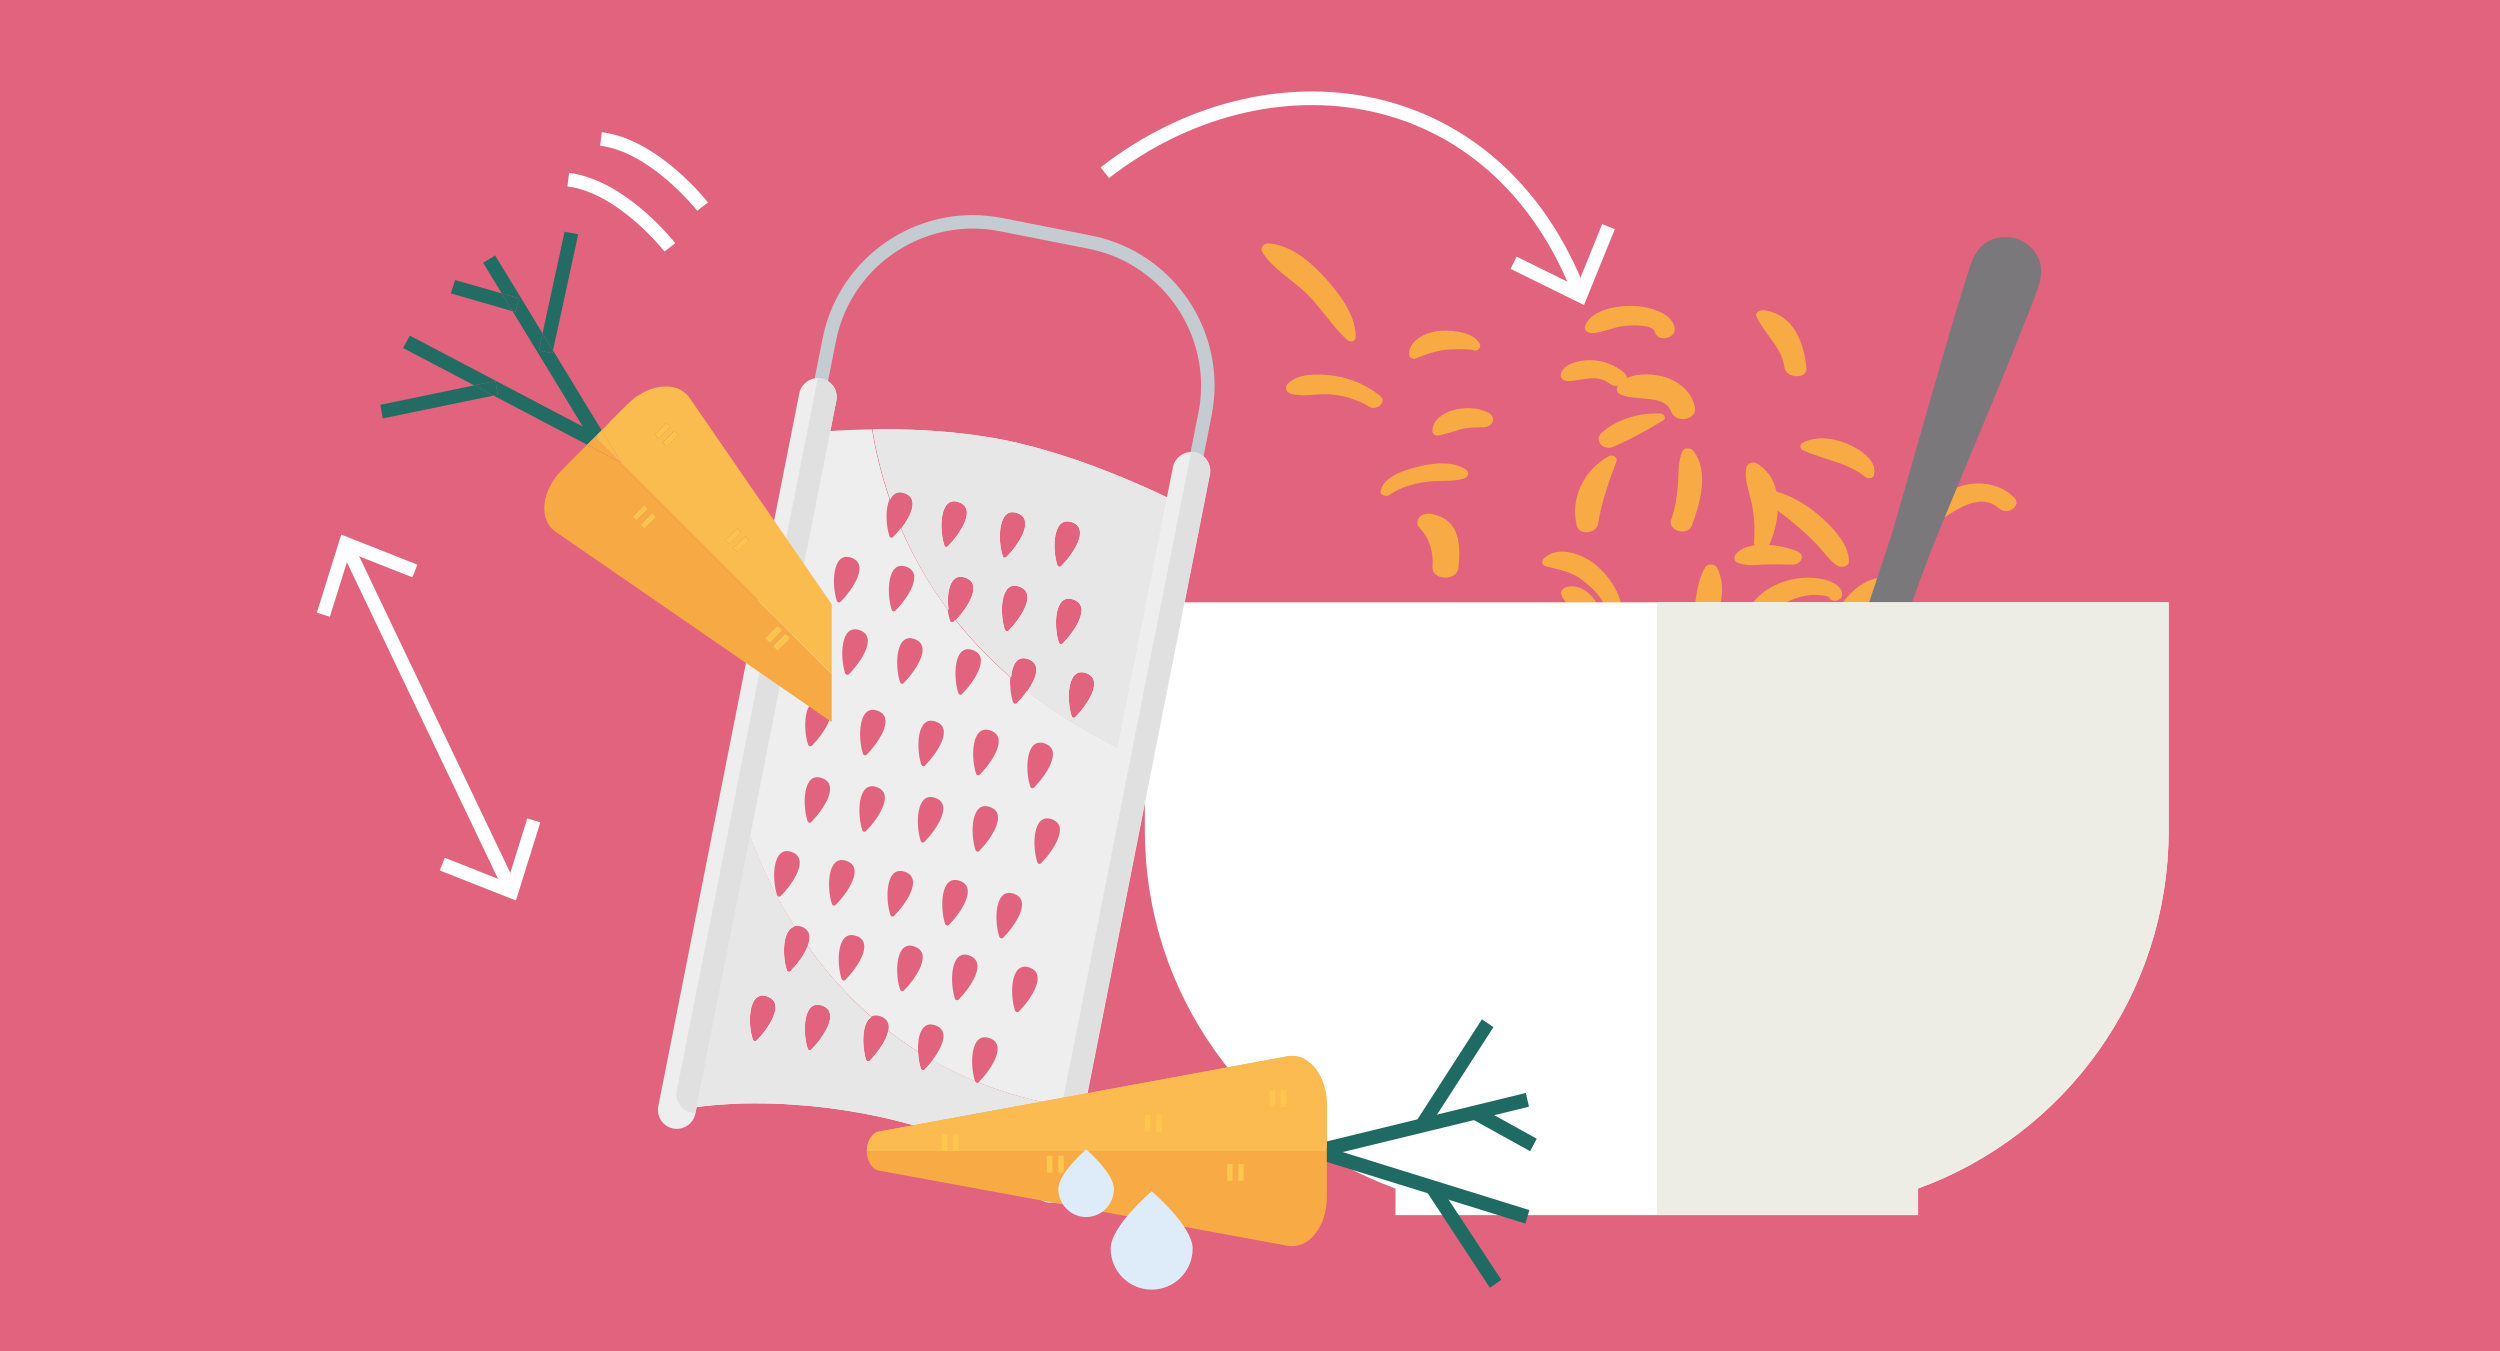 <?xml version="1.0" encoding="UTF-8"?> <svg xmlns="http://www.w3.org/2000/svg" id="Ebene_1" viewBox="0 0 183.54 99.21"><defs><style> .cls-1 { fill: #f8ab44; } .cls-2 { fill: #ffe6ba; } .cls-3 { fill: #fff; } .cls-4 { fill: #c5ccd1; } .cls-5 { fill: #efeeee; } .cls-6 { fill: #e0e0e0; } .cls-7 { fill: #f7a944; } .cls-8 { fill: #ede1d8; } .cls-9 { fill: #fcc44b; } .cls-10 { fill: #fbbb50; } .cls-11 { fill: #edece5; } .cls-12 { fill: #e7e7e7; } .cls-13 { fill: none; stroke: #fff; } .cls-14 { fill: #7b787b; } .cls-15 { fill: #fabb4f; } .cls-16 { fill: #226c63; } .cls-17 { fill: #1f6a63; } .cls-18 { fill: #deebf9; } .cls-19 { fill: #fefdf3; } .cls-20 { fill: #fdc64c; } .cls-21 { fill: #e2637d; } </style></defs><rect class="cls-21" x="-.31" y="0" width="183.86" height="99.21"></rect><path class="cls-1" d="M128.99,45.46c.89-.38,1.59-.99,2.47-1.39.47-.21,1.02-.36,1.56-.39.21-.01.43,0,.64.02.15,0,.3.03.45.07.08.04.14.06.18.07.03.2.36.32.59.24.54-.18.42-.72.08-1.03-.59-.55-1.71-.67-2.52-.63-1.78.09-3.64,1.12-4.12,2.56-.11.33.31.63.69.47"></path><path class="cls-1" d="M124.12,46.83c.02.47.72.68,1.06.28.67-.79.93-1.76,1.12-2.69.19-.91.21-1.89-.25-2.76-.14-.26-.7-.3-.85-.03-.45.76-.6,1.63-.72,2.47-.14.9-.39,1.83-.36,2.74"></path><path class="cls-1" d="M124.21,38.59c.58-1.59,1.31-3.95.1-5.49-.21-.26-.68-.26-.81.05-.31.76-.26,1.61-.31,2.4-.06.9-.2,1.76-.5,2.62-.28.81,1.23,1.22,1.52.41"></path><path class="cls-1" d="M128.95,23.23c.57,1.26,1.91,2.34,2.05,3.72.08.84,1.7.92,1.62.07-.16-1.6-.77-3.87-3.06-4.24-.3-.05-.74.14-.6.45"></path><path class="cls-1" d="M115.76,38.58c.19.77,1.45.58,1.56-.11.27-1.6.77-3.08,1.36-4.61.09-.24-.26-.53-.54-.38-1.95,1.07-2.85,3.19-2.38,5.09"></path><path class="cls-1" d="M135.47,47.06c.4-.78.92-1.55,1.57-2.21.61-.62,1.47-1.13,1.93-1.85.17-.26,0-.67-.42-.66-2.54.06-4.12,2.74-4.33,4.53-.08.63.99.7,1.25.19"></path><path class="cls-1" d="M129.13,36.49c.41.4.96.71,1.44,1.05.56.4,1.09.84,1.6,1.28.48.41.92.84,1.34,1.29.42.46.79,1.01,1.32,1.38.33.23.9.14.91-.27.02-1.25-1.22-2.55-2.23-3.41-1.02-.87-2.57-1.81-4.08-1.87-.36-.02-.53.34-.31.55"></path><path class="cls-1" d="M92.67,18.5c.71,1.2,2.28,2.09,3.31,3.11,1.07,1.06,1.83,2.35,2.95,3.37.2.18.57.07.59-.17.08-1.48-1.01-3.02-2.03-4.18-1.01-1.15-2.51-2.6-4.33-2.76-.42-.04-.65.35-.49.64"></path><path class="cls-1" d="M118.46,32.8c1.27-.56,2.51-1.24,3.66-1.95.24-.15.05-.47-.22-.49-1.6-.08-3.25.46-4.32,1.42-.56.5.08,1.37.88,1.02"></path><path class="cls-1" d="M132.35,33.05c1.52.7,3.3.9,4.59,1.96.18.15.57.13.63-.11.25-.96-.7-1.71-1.63-2.17-1.08-.53-2.44-.8-3.56-.24-.24.12-.3.43-.02.56"></path><path class="cls-1" d="M105.63,31.97c.53-.11,1.05-.29,1.57-.44.59-.17,1.1-.15,1.71-.16.68-.01.98-.71.39-1.05-1.37-.79-4.12-.24-4.14,1.34,0,.19.22.36.46.31"></path><path class="cls-1" d="M127.55,41.3c.57.25,1.18.19,1.81.15.75-.04,1.5,0,2.26,0,.58,0,.97-.7.36-.96-1.19-.52-3.75-.89-4.58.25-.12.17-.09.45.15.56"></path><path class="cls-1" d="M113.52,41.59c.98.22,1.88.4,2.65,1,.73.57,1.5,1.26,1.68,2.09.12.54,1.25.48,1.19-.08-.11-1.14-.95-2.36-1.94-3.17-.92-.75-2.72-1.42-3.75-.44-.19.18-.18.52.16.59"></path><path class="cls-1" d="M127.1,49.62c.6-.26,1.07-.69,1.67-.96.67-.3,1.41-.42,2.16-.34.76.08.76-.85.04-.96-1.61-.24-4.33.32-4.44,1.97-.01.24.31.4.56.29"></path><path class="cls-1" d="M102.03,36.32c.75-.54,1.75-.82,2.72-.95.9-.13,1.96.04,2.8-.27.25-.09.32-.42.12-.58-.97-.75-2.66-.51-3.79-.2-1.04.28-2.35.76-2.52,1.75-.05.29.43.43.67.26"></path><path class="cls-1" d="M103.46,26.05c.01.21.26.36.5.26.82-.34,1.64-.63,2.59-.66.46-.01.99-.03,1.44.02.18.02.33.13.49.01.02-.01.04-.03.06-.04.1-.07.16-.21.12-.32-.35-.92-2-1.12-2.99-1.03-1.07.1-2.27.75-2.21,1.75"></path><path class="cls-1" d="M128.61,36.99c.19.91.24,1.87.16,2.79-.04.56.92.67,1.14.17.76-1.7,1.18-4.66-.93-5.92-.35-.21-.73.04-.78.33-.15.86.23,1.78.41,2.62"></path><path class="cls-1" d="M94.79,28.91c.86.26,1.94-.03,2.85.04,1.04.08,2.03.4,2.88.9.58.35,1.33-.37.8-.79-.96-.76-2.07-1.27-3.38-1.47-1.07-.16-2.8-.21-3.45.66-.18.25-.04.56.29.65"></path><path class="cls-1" d="M116.94,24.46c.76-.07,1.46-.41,2.22-.52.49-.07,2.18-.16,2.33.42.2.8,1.57.5,1.46-.27-.17-1.17-2.03-1.63-3.24-1.64-1.23,0-2.97.39-3.34,1.49-.1.31.21.54.57.51"></path><path class="cls-1" d="M115.03,27.97c1.12.02,2.14-.57,3.14.19.19.15.41.19.61.17,0,0,0,0,0,0-.12.21-.11.48.17.62,1.09.53,3.28-.04,3.74,1.26.33.92,1.93.62,1.74-.32-.2-1.01-1-1.81-2.15-2.19-.81-.27-2.03-.33-2.84.06,0-.13-.06-.27-.21-.4-.65-.56-1.55-.91-2.49-.92-.82,0-1.95.26-2.15,1.01-.06.24.11.51.44.51"></path><path class="cls-1" d="M114.63,43.65c.17.5.65.87.9,1.35.35.65.33,1.34.26,2.04-.09.87,1.5.91,1.62.07.13-.95.28-1.93-.2-2.83-.35-.67-1.2-1.41-2.15-1.2-.29.07-.53.32-.44.58"></path><path class="cls-1" d="M121.36,49.07c.3.72,1.61.52,1.42-.26-.29-1.2,2.04-1.65,2.76-2.39.19-.2.01-.53-.27-.6-2.22-.52-4.7,1.39-3.92,3.25"></path><path class="cls-1" d="M127.5,46.03c1.24-.13,2.51-.41,3.37.56.49.55,1.61-.1,1.18-.68-.58-.78-1.48-1.36-2.6-1.48-1.06-.11-2.12.3-2.43,1.17-.09.26.18.46.48.43"></path><path class="cls-1" d="M104.26,38.81c.7.7.99,1.76.91,2.8-.08,1.01,1.8,1.08,1.9.08.14-1.51.24-3.52-1.97-3.96-.79-.16-1.37.55-.84,1.08"></path><path class="cls-1" d="M141.29,38.97c1.33-.71,3.73-3.18,5.47-1.65.66.58,1.73-.23,1.09-.82-2.43-2.27-6.36-.32-7.17,2.06-.09.27.28.59.6.42"></path><path class="cls-14" d="M126.83,78.47h0c2.41.84,7.85-2,9.72-7.36,1.87-5.36-.59-8.35-.88-9.35-.35-1.19-.84-2.18-.3-3.73.84-2.41,6.27-17.29,6.42-17.65,1.35-3.38,6.74-16.1,7.85-19.29.94-2.7-1.53-3.56-1.53-3.56,0,0-2.47-.86-3.41,1.84-1.11,3.18-4.82,16.5-5.86,19.98-.11.38-5.12,15.4-5.96,17.81-.54,1.55-1.54,2.01-2.56,2.73-.84.6-4.64,1.42-6.5,6.77-1.87,5.35.61,10.97,3.02,11.81"></path><path class="cls-14" d="M127.36,76.88c-2.86-1.01-3.93-5.36-2.39-9.72,1.54-4.35,5.11-7.06,7.98-6.05,2.86,1.01,3.93,5.36,2.39,9.72-1.54,4.35-5.11,7.06-7.97,6.05"></path><path class="cls-3" d="M84.05,44.22v16.75c0,12.09,7.67,22.38,18.4,26.29v1.95h38.36v-1.95c10.74-3.9,18.4-14.2,18.4-26.29v-16.75h-75.17Z"></path><path class="cls-11" d="M159.22,60.97v-16.75h-37.58v44.98h19.18v-1.95c10.74-3.9,18.4-14.2,18.4-26.28"></path><line class="cls-13" x1="37.56" y1="65.45" x2="25.37" y2="39.91"></line><polyline class="cls-13" points="39.19 60.23 37.56 65.45 32.47 63.44"></polyline><polyline class="cls-13" points="23.74 45.13 25.37 39.91 30.46 41.92"></polyline><path class="cls-19" d="M52.07,80.76c.09-.02.19-.04.32-.06-.13.02-.24.04-.32.06"></path><path class="cls-19" d="M54.07,80.47c.24-.02.5-.05.78-.07-.28.02-.54.04-.78.07"></path><path class="cls-19" d="M53.1,80.59c.19-.03.39-.05.62-.08-.22.03-.43.05-.62.08"></path><path class="cls-19" d="M54.85,80.4c.28-.02.57-.04.88-.06-.31.02-.61.04-.88.06"></path><path class="cls-19" d="M58.37,80.31c.39,0,.8.02,1.22.04-.42-.02-.83-.03-1.22-.04"></path><path class="cls-19" d="M55.73,80.35c.31-.02.64-.03.98-.04-.34,0-.67.02-.98.04"></path><path class="cls-19" d="M79.4,86.27s-5.67-3.6-13.34-5.12c-2.14-.42-4.1-.65-5.83-.77,1.74.11,3.7.34,5.83.77,7.67,1.52,13.34,5.12,13.34,5.12"></path><path class="cls-8" d="M79.4,86.27l.75-3.78-.75,3.78Z"></path><path class="cls-4" d="M86.57,42.54l2.38-12.02c.14-.74.22-1.47.22-2.2,0-5.27-3.71-9.97-9.07-11.03l-6.49-1.28c-.74-.14-1.47-.22-2.19-.22-5.26,0-9.97,3.71-11.03,9.07l-2.38,12.02.98.19,2.38-12.02c.96-4.88,5.25-8.27,10.05-8.27.66,0,1.33.06,2,.2l6.49,1.28c4.88.96,8.26,5.25,8.27,10.05,0,.66-.06,1.33-.2,2l-2.38,12.02.98.19Z"></path><path class="cls-19" d="M69.8,31.75c-.42-.04-.83-.07-1.24-.1.41.03.82.06,1.24.1"></path><path class="cls-19" d="M68.56,31.65c-.41-.03-.81-.05-1.2-.07.4.02.8.04,1.2.07"></path><path class="cls-19" d="M71.06,31.88c-.42-.05-.84-.1-1.25-.14.41.04.83.08,1.25.14"></path><path class="cls-19" d="M72.33,32.06c-.42-.07-.84-.12-1.27-.18.42.05.85.11,1.27.18"></path><path class="cls-19" d="M81.61,34.73c-.42-.17-.85-.33-1.3-.5.45.17.88.33,1.3.5"></path><path class="cls-19" d="M78.39,33.56c-.27-.09-.55-.18-.83-.26.28.09.55.17.83.26"></path><path class="cls-19" d="M84.81,36.1c-.12-.05-.23-.11-.35-.16.12.05.24.11.35.16"></path><path class="cls-19" d="M83.57,35.54c-.28-.12-.56-.24-.86-.37.3.12.58.25.86.37"></path><path class="cls-5" d="M76.43,63.37c-.1.11-.24.06-.28-.08-.38-1.18-.33-3.58,1.02-3.16,1.47.46.07,2.43-.74,3.24M75.91,57.81c-.1.11-.24.06-.28-.08-.38-1.18-.33-3.58,1.03-3.16,1.47.46.07,2.43-.74,3.24M75.54,71.02c1.47.46.07,2.43-.74,3.24-.11.1-.24.05-.29-.08-.38-1.18-.33-3.58,1.03-3.16M73.64,68.84c-.11.1-.24.05-.28-.08-.38-1.18-.33-3.58,1.03-3.16,1.47.46.07,2.43-.74,3.24M71.94,56.86c-.1.1-.24.06-.29-.09-.38-1.18-.33-3.58,1.03-3.15,1.47.46.07,2.43-.74,3.24M70.64,50.95c-.11.1-.24.06-.29-.09-.38-1.18-.33-3.58,1.02-3.15,1.47.46.07,2.43-.74,3.24M70.41,64.65c1.47.46.07,2.43-.74,3.24-.1.11-.24.06-.29-.08-.38-1.18-.33-3.58,1.03-3.16M67.92,56.2c-.1.1-.24.06-.29-.08-.38-1.18-.33-3.58,1.02-3.16,1.47.46.07,2.43-.74,3.24M66.35,50.15c-.1.1-.24.06-.28-.09-.38-1.18-.33-3.58,1.02-3.16,1.47.46.07,2.43-.74,3.24M65.74,44.83c-.1.1-.24.06-.28-.08-.38-1.18-.33-3.58,1.02-3.16,1.47.46.07,2.43-.74,3.24M66.39,63.99c1.47.46.07,2.43-.74,3.24-.1.11-.24.06-.29-.08-.38-1.18-.33-3.58,1.02-3.16M67.1,69.48c1.47.46.07,2.43-.74,3.24-.1.1-.24.05-.29-.09-.38-1.18-.33-3.58,1.03-3.16M67.59,61.72c-.38-1.18-.33-3.58,1.02-3.16,1.47.46.07,2.43-.74,3.24-.1.11-.24.06-.28-.08M71.12,70.14c1.47.46.07,2.43-.74,3.24-.1.1-.24.05-.28-.09-.38-1.18-.33-3.58,1.03-3.16M71.61,62.39c-.38-1.18-.33-3.58,1.02-3.16,1.47.46.07,2.43-.74,3.24-.1.1-.24.06-.28-.09M63.63,55.4c-.11.1-.24.06-.28-.08-.38-1.18-.33-3.58,1.02-3.16,1.47.46.07,2.43-.74,3.24M62.32,49.49c-.1.1-.24.05-.28-.09-.38-1.18-.33-3.58,1.03-3.15,1.47.46.07,2.43-.74,3.24M61.72,44.17c-.1.1-.24.06-.29-.08-.38-1.18-.33-3.58,1.03-3.16,1.47.46.07,2.43-.74,3.24M59.61,54.74c-.1.1-.24.06-.29-.09-.38-1.18-.33-3.58,1.03-3.15,1.47.46.07,2.43-.74,3.24M60.3,57.11c1.47.46.07,2.43-.74,3.24-.1.1-.24.05-.28-.09-.38-1.18-.33-3.58,1.02-3.15M62.1,63.19c1.47.46.07,2.43-.74,3.24-.11.1-.24.06-.29-.08-.38-1.18-.33-3.58,1.02-3.16M62.81,68.69c1.47.46.07,2.43-.74,3.24-.1.1-.24.06-.29-.08-.38-1.18-.33-3.58,1.03-3.15M63.3,60.93c-.38-1.18-.33-3.58,1.02-3.16,1.47.46.07,2.43-.74,3.24-.1.1-.24.06-.29-.08M57.33,65.77c-.1.1-.24.06-.29-.08-.38-1.18-.33-3.58,1.03-3.16,1.47.46.07,2.43-.74,3.24M78.4,81.29l-.38,1.91,5.47-27.66c-3.18-1.42-5.85-3.06-8.1-4.82-.24.35-.51.67-.74.89-.11.1-.24.06-.29-.09-.16-.49-.24-1.19-.19-1.81-1.57-1.36-2.9-2.77-4.04-4.21l-.11.12c-.1.1-.24.06-.28-.09-.07-.22-.13-.48-.16-.77-1.48-2-2.6-4.02-3.45-5.98-.19.25-.39.47-.56.64-.1.1-.24.06-.28-.08-.24-.75-.31-1.98.02-2.68-.63-1.84-1.04-3.58-1.29-5.13.67-.01,1.39,0,2.16,0-3.79-.08-6.66.23-6.66.23l-5.31,26.87s.96,4.4,4.1,9.36c.14-.03.29-.03.47.02.71.22.75.8.51,1.43,1.25,1.77,2.79,3.56,4.67,5.2.17-.1.38-.12.64-.04.58.18.71.59.61,1.07.69.54,1.42,1.05,2.19,1.54-.05-1.11.25-2.26,1.22-1.95,1.16.36.54,1.65-.17,2.58.98.56,2.02,1.08,3.13,1.54v-.02c-.39-1.18-.34-3.58,1.02-3.16,1.47.46.07,2.43-.74,3.24l-.04.03c1.98.8,4.17,1.42,6.6,1.8"></path><path class="cls-19" d="M86.65,36.99c.3.15.47.24.47.24l-3.43,17.33,3.43-17.33s-.17-.09-.47-.24"></path><path class="cls-19" d="M72.33,32.06c.42.07.84.14,1.26.23.78.15,1.55.34,2.31.54-.76-.2-1.54-.39-2.31-.54-.42-.08-.84-.16-1.26-.23"></path><path class="cls-19" d="M67.35,31.58c-.4-.02-.79-.03-1.16-.04.38,0,.77.02,1.16.04"></path><path class="cls-8" d="M54.21,58.64l-4.53,22.88,4.53-22.88Z"></path><path class="cls-19" d="M56.29,73.15c1.47.46.07,2.43-.74,3.24-.1.1-.24.06-.29-.09-.38-1.18-.33-3.58,1.03-3.16M60.31,73.81c1.47.46.07,2.43-.74,3.24-.1.11-.24.06-.28-.08-.38-1.18-.33-3.58,1.02-3.16M49.69,81.52s.09-.02.26-.05c.09-.02.19-.04.32-.06.19-.03.43-.07.71-.11.19-.03.39-.05.62-.08.11-.01.23-.03.35-.04.24-.02.5-.05.78-.07.28-.02.57-.04.89-.06.31-.02.64-.03.98-.04.52-.01,1.07-.01,1.66,0,.39,0,.8.02,1.22.04.21.01.42.02.64.04,1.74.11,3.7.34,5.83.77,7.67,1.52,13.34,5.12,13.34,5.12l.75-3.78.38-1.91c-2.42-.38-4.61-1-6.6-1.8-.09.05-.19.01-.23-.09-1.11-.46-2.15-.98-3.13-1.54-.19.25-.39.48-.57.66-.1.11-.24.06-.29-.08-.11-.33-.18-.76-.2-1.2-.77-.49-1.5-1.01-2.19-1.54-.15.75-.86,1.67-1.35,2.17-.1.11-.24.06-.28-.08-.31-.95-.33-2.7.38-3.11-1.87-1.64-3.41-3.43-4.67-5.2-.26.67-.83,1.39-1.25,1.81-.1.11-.24.06-.28-.08-.33-1.02-.33-2.96.56-3.18-3.14-4.96-4.1-9.36-4.1-9.36l-4.52,22.88Z"></path><path class="cls-12" d="M56.29,73.15c1.47.46.07,2.43-.74,3.24-.1.1-.24.06-.29-.09-.38-1.18-.33-3.58,1.03-3.16M60.31,73.81c1.47.46.07,2.43-.74,3.24-.1.11-.24.06-.28-.08-.38-1.18-.33-3.58,1.02-3.16M49.69,81.52s.09-.02.26-.05c.09-.02.19-.04.32-.06.19-.03.43-.07.71-.11.19-.03.39-.05.62-.08.11-.01.23-.03.35-.04.24-.02.5-.05.78-.07.28-.02.57-.04.89-.06.31-.02.64-.03.98-.04.52-.01,1.07-.01,1.66,0,.39,0,.8.02,1.22.04.21.01.42.02.64.04,1.74.11,3.7.34,5.83.77,7.67,1.52,13.34,5.12,13.34,5.12l.75-3.78.38-1.91c-2.42-.38-4.61-1-6.6-1.8-.09.05-.19.01-.23-.09-1.11-.46-2.15-.98-3.13-1.54-.19.25-.39.48-.57.66-.1.11-.24.06-.29-.08-.11-.33-.18-.76-.2-1.2-.77-.49-1.5-1.01-2.19-1.54-.15.75-.86,1.67-1.35,2.17-.1.11-.24.06-.28-.08-.31-.95-.33-2.7.38-3.11-1.87-1.64-3.41-3.43-4.67-5.2-.26.67-.83,1.39-1.25,1.81-.1.11-.24.06-.28-.08-.33-1.02-.33-2.96.56-3.18-3.14-4.96-4.1-9.36-4.1-9.36l-4.52,22.88Z"></path><path class="cls-2" d="M81.61,34.73c.38.15.75.3,1.1.45-.35-.15-.72-.3-1.1-.45"></path><path class="cls-2" d="M84.81,36.1c.81.37,1.44.69,1.84.89-.4-.2-1.03-.51-1.84-.89"></path><path class="cls-2" d="M83.57,35.54c.31.14.61.27.89.4-.28-.13-.57-.26-.89-.4"></path><path class="cls-2" d="M83.49,55.54l.19-.98-.19.98Z"></path><path class="cls-2" d="M69.81,31.75h0s0,0,0,0Z"></path><path class="cls-2" d="M75.91,32.83c.56.15,1.11.31,1.65.48-.54-.17-1.09-.33-1.65-.48"></path><path class="cls-2" d="M78.39,33.56c.26.09.52.17.78.26-.26-.09-.52-.18-.78-.26"></path><path class="cls-19" d="M78.65,38.32c1.47.46.07,2.43-.74,3.24-.1.1-.24.06-.29-.08-.38-1.18-.33-3.58,1.03-3.15M78.76,44c1.47.46.07,2.43-.74,3.24-.1.1-.24.06-.29-.08-.38-1.18-.33-3.58,1.02-3.16M79.69,49.4c1.47.46.07,2.43-.74,3.24-.1.11-.24.06-.28-.08-.38-1.18-.33-3.58,1.02-3.16M74.05,46.29c-.1.1-.24.06-.29-.09-.38-1.18-.33-3.58,1.03-3.15,1.47.46.07,2.43-.74,3.24M73.89,40.89c-.1.1-.24.06-.28-.08-.38-1.18-.33-3.58,1.02-3.16,1.47.46.07,2.43-.74,3.24M69.6,40.1c-.1.1-.24.06-.28-.09-.38-1.18-.33-3.58,1.02-3.16,1.47.46.07,2.43-.74,3.24M75.4,50.72c2.25,1.77,4.92,3.41,8.09,4.82l.19-.98,3.43-17.33s-.16-.09-.47-.24c-.4-.2-1.03-.51-1.84-.89-.11-.05-.23-.11-.35-.16-.28-.13-.58-.26-.89-.39-.27-.12-.56-.24-.86-.37-.35-.15-.72-.3-1.1-.45-.42-.17-.85-.33-1.29-.5-.37-.14-.75-.27-1.14-.41-.26-.09-.52-.18-.78-.26-.27-.09-.55-.18-.82-.26-.54-.17-1.1-.33-1.65-.48-.76-.2-1.54-.39-2.31-.54-.42-.08-.84-.16-1.26-.22-.42-.07-.85-.13-1.27-.18h-.01c-.42-.05-.84-.1-1.25-.14h0c-.42-.04-.83-.07-1.24-.1h0c-.41-.03-.81-.05-1.2-.07h0c-.4-.02-.78-.03-1.16-.04h0c-.76-.02-1.48-.02-2.15,0,.25,1.55.66,3.29,1.29,5.13.19-.4.51-.63,1-.47,1.16.36.53,1.67-.18,2.6.84,1.96,1.96,3.99,3.45,5.99-.15-1.21.09-2.73,1.19-2.39,1.41.44.19,2.25-.63,3.12,1.14,1.44,2.48,2.85,4.04,4.21.07-.88.42-1.59,1.21-1.35,1.06.33.63,1.45,0,2.35"></path><path class="cls-12" d="M78.65,38.32c1.47.46.07,2.43-.74,3.24-.1.1-.24.06-.29-.08-.38-1.18-.33-3.58,1.03-3.15M78.76,44c1.47.46.07,2.43-.74,3.24-.1.1-.24.06-.29-.08-.38-1.18-.33-3.58,1.02-3.16M79.69,49.4c1.47.46.07,2.43-.74,3.24-.1.11-.24.06-.28-.08-.38-1.18-.33-3.58,1.02-3.16M74.05,46.29c-.1.1-.24.06-.29-.09-.38-1.18-.33-3.58,1.03-3.15,1.47.46.07,2.43-.74,3.24M73.89,40.89c-.1.1-.24.06-.28-.08-.38-1.18-.33-3.58,1.02-3.16,1.47.46.07,2.43-.74,3.24M69.6,40.1c-.1.1-.24.06-.28-.09-.38-1.18-.33-3.58,1.02-3.16,1.47.46.07,2.43-.74,3.24M75.4,50.72c2.25,1.77,4.92,3.41,8.09,4.82l.19-.98,3.43-17.33s-.16-.09-.47-.24c-.4-.2-1.03-.51-1.84-.89-.11-.05-.23-.11-.35-.16-.28-.13-.58-.26-.89-.39-.27-.12-.56-.24-.86-.37-.35-.15-.72-.3-1.1-.45-.42-.17-.85-.33-1.29-.5-.37-.14-.75-.27-1.14-.41-.26-.09-.52-.18-.78-.26-.27-.09-.55-.18-.82-.26-.54-.17-1.1-.33-1.65-.48-.76-.2-1.54-.39-2.31-.54-.42-.08-.84-.16-1.26-.22-.42-.07-.85-.13-1.27-.18h-.01c-.42-.05-.84-.1-1.25-.14h0c-.42-.04-.83-.07-1.24-.1h0c-.41-.03-.81-.05-1.2-.07h0c-.4-.02-.78-.03-1.16-.04h0c-.76-.02-1.48-.02-2.15,0,.25,1.55.66,3.29,1.29,5.13.19-.4.51-.63,1-.47,1.16.36.53,1.67-.18,2.6.84,1.96,1.96,3.99,3.45,5.99-.15-1.21.09-2.73,1.19-2.39,1.41.44.19,2.25-.63,3.12,1.14,1.44,2.48,2.85,4.04,4.21.07-.88.42-1.59,1.21-1.35,1.06.33.63,1.45,0,2.35"></path><path class="cls-5" d="M76.85,88.27h0c.75.15,1.48-.34,1.63-1.09l10.35-52.34c.15-.75-.34-1.48-1.09-1.63-.75-.15-1.48.34-1.63,1.09l-10.35,52.34c-.15.75.34,1.48,1.09,1.63"></path><path class="cls-5" d="M49.42,82.85h0c.75.15,1.48-.34,1.63-1.09l10.35-52.34c.15-.75-.34-1.48-1.09-1.63-.75-.15-1.48.34-1.63,1.09l-10.35,52.34c-.15.75.34,1.48,1.09,1.63"></path><path class="cls-6" d="M60.31,27.79c.75.15,1.24.88,1.09,1.63l-10.35,52.31c-.09,0-.18,0-.27-.03-.75-.15-1.24-.88-1.09-1.63l10.35-52.31c.09,0,.18,0,.27.03"></path><path class="cls-6" d="M87.72,33.21c.75.15,1.24.88,1.09,1.63l-10.35,52.31c-.09,0-.18,0-.27-.03-.75-.15-1.24-.88-1.09-1.63l10.35-52.31c.09,0,.18,0,.27.02"></path><path class="cls-13" d="M49.18,18.16s-3.48-4.47-7.46-4.97"></path><path class="cls-13" d="M51.58,15.17s-3.48-4.47-7.46-4.97"></path><polygon class="cls-17" points="94.69 84.46 112.02 80.24 112.25 81.25 98.57 84.58 112.28 88.84 111.99 89.83 94.69 84.46"></polygon><polygon class="cls-17" points="103.96 82.34 108.8 74.83 109.64 75.41 104.8 82.92 103.96 82.34"></polygon><polygon class="cls-17" points="104.64 87.33 105.48 86.75 110.22 93.96 109.38 94.54 104.64 87.33"></polygon><polygon class="cls-17" points="108.04 82.14 108.52 81.22 112.82 83.6 112.34 84.52 108.04 82.14"></polygon><path class="cls-1" d="M94.53,77.55l-30,5.53c-.51.09-.89.71-.89,1.43s.38,1.34.89,1.43l30,5.52c1.53.28,2.88-1.39,2.88-3.56v-6.79c0-2.17-1.35-3.84-2.88-3.56"></path><path class="cls-10" d="M97.36,84.5h-33.72c0-.72.38-1.33.89-1.43l30-5.52h.01c.1-.02.19-.03.28-.03.01,0,.03,0,.04,0,1.38,0,2.54,1.58,2.54,3.59v1.91l-.05.05v.48l.05-.02v.76h-.05v.21Z"></path><rect class="cls-20" x="93.21" y="80.04" width=".4" height="1.23"></rect><rect class="cls-20" x="94.03" y="80.04" width=".4" height="1.23"></rect><rect class="cls-20" x="76.86" y="84.85" width=".4" height="1.23"></rect><rect class="cls-20" x="77.69" y="84.85" width=".4" height="1.23"></rect><rect class="cls-20" x="69.15" y="83.27" width=".4" height="1.23"></rect><rect class="cls-20" x="69.97" y="83.27" width=".4" height="1.23"></rect><rect class="cls-20" x="90.09" y="85.46" width=".4" height="1.23"></rect><rect class="cls-20" x="90.91" y="85.46" width=".4" height="1.23"></rect><rect class="cls-20" x="84.06" y="81.84" width=".4" height="1.23"></rect><rect class="cls-20" x="84.88" y="81.84" width=".4" height="1.23"></rect><path class="cls-18" d="M84.55,94.68c1.66,0,3.01-1.35,3.01-3.01s-3.01-4.21-3.01-4.21c0,0-3.01,2.55-3.01,4.21s1.35,3.01,3.01,3.01"></path><path class="cls-18" d="M79.74,89.35c1.13,0,2.04-.93,2.04-2.07s-2.04-2.9-2.04-2.9c0,0-2.04,1.76-2.04,2.9s.91,2.07,2.04,2.07"></path><polygon class="cls-16" points="37.82 22.9 38.12 21.91 36.84 21.54 35.47 19.3 36.35 18.75 39.83 24.47 39.56 25.74 40.56 25.93 40.6 25.73 44.17 31.59 43.82 31.94 43.1 32.65 36.23 29.04 36.56 28.97 36.37 27.97 34.81 28.29 29.59 25.55 30.09 24.64 42.79 31.32 37.63 22.85 37.82 22.9"></polygon><polygon class="cls-16" points="41.45 17.01 42.45 17.2 40.6 25.73 39.83 24.47 41.45 17.01"></polygon><polygon class="cls-16" points="39.56 25.74 39.83 24.47 40.6 25.73 40.56 25.93 39.56 25.74"></polygon><polygon class="cls-16" points="28.1 30.72 27.92 29.72 34.81 28.29 36.23 29.04 28.1 30.72"></polygon><polygon class="cls-16" points="36.55 28.97 36.23 29.04 34.81 28.29 36.37 27.97 36.55 28.97"></polygon><polygon class="cls-16" points="33.1 21.54 33.41 20.56 36.84 21.54 37.63 22.85 33.1 21.54"></polygon><polygon class="cls-16" points="37.82 22.9 37.63 22.85 36.84 21.54 38.12 21.91 37.82 22.9"></polygon><path class="cls-7" d="M48.14,28.48c-.09.02-.17.04-.26.07.09-.03.17-.04.26-.07"></path><path class="cls-7" d="M49.34,28.43c-.08-.01-.16-.03-.25-.03.08,0,.17.02.25.03"></path><path class="cls-7" d="M49.86,28.59c-.07-.03-.15-.06-.22-.09.08.02.15.05.22.09"></path><path class="cls-7" d="M50.31,28.87c-.06-.05-.12-.1-.19-.14.07.04.13.09.19.14"></path><path class="cls-7" d="M48.76,28.39c-.09,0-.17,0-.26.02.09-.01.17-.01.26-.02"></path><polygon class="cls-7" points="44.36 31.4 44.38 31.44 44.72 31.11 44.72 31.04 44.36 31.4"></polygon><path class="cls-7" d="M46.84,29.07c-.06.04-.13.08-.19.12.06-.05.13-.08.19-.12"></path><path class="cls-7" d="M47.5,28.71c-.08.04-.16.06-.24.11.08-.04.16-.07.24-.11"></path><polygon class="cls-7" points="50.62 29.21 50.62 29.21 61.06 44.36 50.62 29.21"></polygon><path class="cls-7" d="M46.43,37.95l.28.28.87-.87-.28-.28-.87.87ZM47.02,38.54l.28.28.87-.87-.28-.28-.87.87ZM56.22,46.87l.28.28.87-.87-.28-.28-.87.87ZM56.8,47.45l.28.28.87-.87-.28-.28-.87.87ZM61.06,49.48v3.53l-20.27-13.97c-1.28-.88-1.05-3.02.48-4.55l1.83-1.83,2.39,1.26,15.57,15.57Z"></path><polygon class="cls-7" points="43.85 31.98 43.7 32.12 45.49 33.91 43.1 32.65 43.82 31.94 43.85 31.98"></polygon><path class="cls-15" d="M47.88,28.55c-.13.04-.26.1-.38.15.13-.06.25-.11.38-.15"></path><path class="cls-15" d="M47.26,28.81c-.14.07-.28.17-.42.26.14-.09.28-.18.42-.26"></path><path class="cls-15" d="M48.5,28.41c-.12.02-.24.04-.36.07.12-.03.24-.06.36-.07"></path><path class="cls-15" d="M49.09,28.39c-.11,0-.22,0-.33,0,.11,0,.22,0,.33,0"></path><path class="cls-15" d="M50.41,28.95s.02.02.03.03c.07.07.13.14.18.22h0c-.09-.12-.2-.22-.31-.32.03.03.07.04.1.07"></path><path class="cls-15" d="M44.72,31.04h0l1.35-1.35c.19-.18.38-.35.58-.5-.2.15-.39.31-.58.5l-1.35,1.35Z"></path><polygon class="cls-15" points="44.17 31.59 44.36 31.4 44.36 31.4 44.17 31.59"></polygon><path class="cls-15" d="M49.64,28.5c-.1-.03-.2-.05-.3-.07.1.02.2.04.3.07"></path><path class="cls-15" d="M50.12,28.73c-.08-.05-.17-.1-.26-.15.09.04.18.09.26.15"></path><polygon class="cls-15" points="43.82 31.94 43.82 31.94 44.17 31.59 43.82 31.94"></polygon><path class="cls-15" d="M48.06,31.91l.28.28.87-.87-.28-.28-.87.87ZM48.64,32.49l.28.28.87-.87-.28-.28-.87.87ZM53.26,39.66l.28.28.87-.87-.28-.28-.87.87ZM53.84,40.24l.28.28.87-.87-.28-.28-.87.87ZM61.06,44.36v5.12l-15.57-15.57.13.07-1.46-2.39.19-.19.02.04.34-.34v-.07s1.35-1.35,1.35-1.35c.19-.18.38-.35.58-.5.06-.05.13-.08.19-.12.14-.09.28-.18.42-.26.08-.04.16-.07.24-.11.13-.06.26-.11.38-.15.09-.03.17-.04.26-.07.12-.03.24-.06.36-.07.09-.01.17-.01.26-.02.11,0,.22,0,.33,0,.08,0,.17.02.25.03.1.02.2.04.3.07.08.03.15.05.22.09.09.04.18.09.26.15.07.04.13.09.19.14.11.1.22.2.31.33h0s10.44,15.15,10.44,15.15Z"></path><polygon class="cls-15" points="45.62 33.98 45.49 33.91 43.7 32.12 43.85 31.98 43.82 31.94 44.17 31.59 45.62 33.98"></polygon><rect class="cls-9" x="48.61" y="32" width="1.23" height=".4" transform="translate(-8.35 44.24) rotate(-45)"></rect><rect class="cls-9" x="48.02" y="31.42" width="1.23" height=".4" transform="translate(-8.11 43.65) rotate(-45)"></rect><rect class="cls-9" x="56.76" y="46.96" width="1.23" height=".4" transform="translate(-16.54 54.39) rotate(-45)"></rect><rect class="cls-9" x="56.18" y="46.38" width="1.23" height=".4" transform="translate(-16.3 53.8) rotate(-45)"></rect><rect class="cls-9" x="46.98" y="38.04" width="1.23" height=".4" transform="translate(-13.1 44.86) rotate(-45)"></rect><polygon class="cls-9" points="46.71 38.23 46.43 37.95 47.3 37.08 47.58 37.36 46.71 38.23"></polygon><rect class="cls-9" x="53.8" y="39.75" width="1.23" height=".4" transform="translate(-12.31 50.18) rotate(-45)"></rect><rect class="cls-9" x="53.22" y="39.17" width="1.23" height=".4" transform="translate(-12.07 49.6) rotate(-45)"></rect><path class="cls-13" d="M81.11,12.68c11.87-9.23,28.77-7.12,34.92,9.03"></path><polyline class="cls-13" points="111.12 19.29 116.03 21.71 118.09 16.64"></polyline></svg> 
